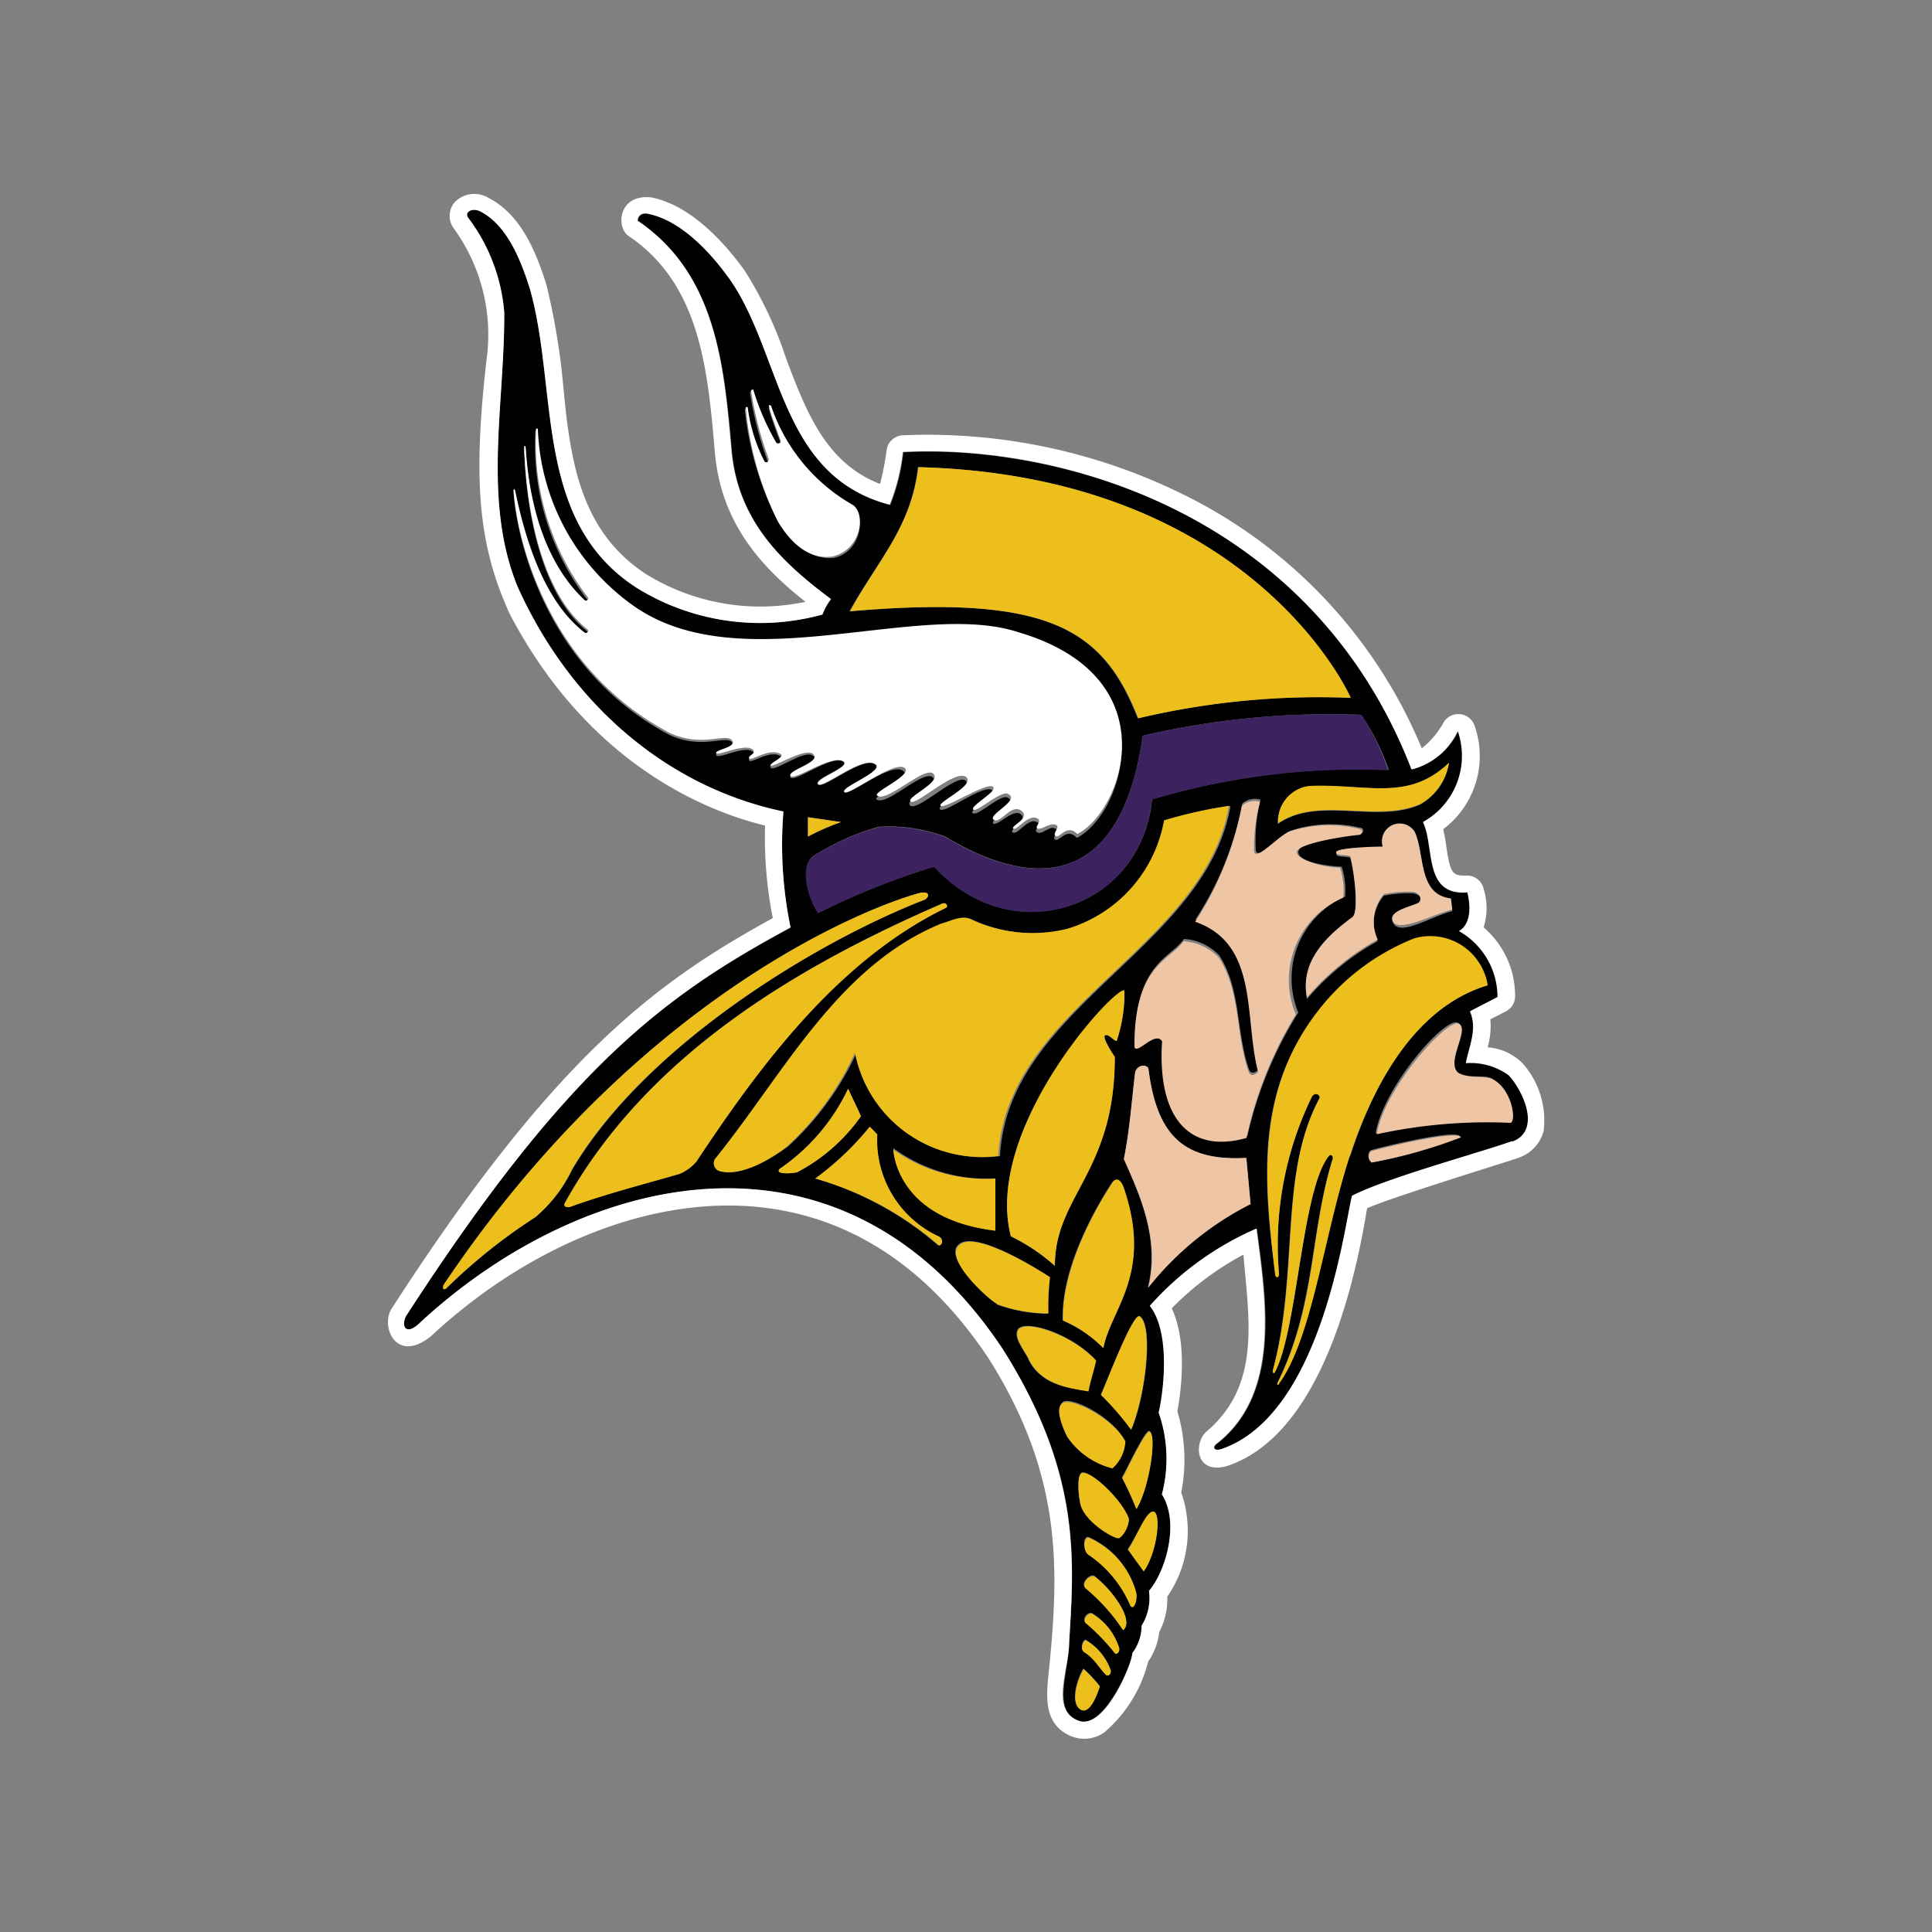 <svg id="Minnesota_Vikings" data-name="Minnesota Vikings" xmlns="http://www.w3.org/2000/svg" viewBox="0 0 100 100"><rect x="0" y="0" width="100" height="100" fill="#808080" stroke="none"/><defs><style>.cls-1{fill:#010101;}.cls-2{fill:#3c235f;}.cls-3{fill:#fff;}.cls-4{fill:#eec6a6;}.cls-5{fill:#edbf1c;}</style></defs><title>Minnesota Vikings</title><path class="cls-1" d="M75.92,55c.15-.84.62-1.78.21-2.68.45-.25,1-.5,1.43-.75a3.92,3.92,0,0,0-2-3.41s.83-.29.44-2c-2.27.18-1.68-2.36-2.3-3.64a3.92,3.92,0,0,0,1.8-4.72,3.6,3.6,0,0,1-2.39,2C67.89,26.37,54.63,23,46.76,23.41a10.44,10.44,0,0,1-.68,2.73c-5.72-1.49-5.56-7.74-8.27-11.65-.63-.89-2.34-3.06-4.3-3.42-.38-.05-.51.22-.48.37,4,2.74,4.46,7.37,4.85,11.84.32,3.77,2.69,5.9,5.15,7.74a3.35,3.35,0,0,0-.46.78,12.12,12.12,0,0,1-9.63-1.39c-5.35-3.51-4-10.18-5.51-15.46-.44-1.37-1.14-3.24-2.54-4-.44-.24-.87,0-.66.31A9.35,9.35,0,0,1,26.1,16.2c0,4.72-1.13,9.74.69,14.18,2.7,6,7.69,10.37,13.76,11.64a21.11,21.11,0,0,0,.37,6C34.41,51.52,29.37,55.21,21,68.14c-.25.52,0,1,.7.36,8.19-7.61,21.69-11.38,30.17,1.3C56,76.23,55.6,80.75,55.34,85c0,1.46-.89,3.51.43,4.07s2.84-3,2.84-3.48a2.4,2.4,0,0,0,.48-1.42,2.75,2.75,0,0,0,.39-1.8c.85-1,1.6-3.53.66-5A7.24,7.24,0,0,0,60,73.13c.29-1.28.59-4.2-.46-5.53a15.8,15.8,0,0,1,5.52-4c.5,3.76,1.24,8.55-2.06,11.13-.22.15-.18.4.22.29,5.3-1.78,6.43-11.87,6.79-13.12,1.77-.92,6.79-2.28,8.29-2.83s.49-2.73-.13-3.48A3.35,3.35,0,0,0,75.92,55Zm-.82-8.42.07.58c-1.09.27-2.71,1.33-3.06.61s1.1-.73,1.35-1,0-.47-.31-.53a6.32,6.32,0,0,0-1.52.12,2.19,2.19,0,0,0-.32,2.35,13.26,13.26,0,0,0-3.66,3c-.37-1.87,1-3.2,2.36-4.17.31-.29.13-2.17-.12-3.14-.26-.11-.7,0-.73-.21s1.7-.25,2.41-.29a.92.92,0,0,1,1.66-.69C73.76,44.28,73.39,46.38,75.1,46.57ZM75,39.48a3,3,0,0,1-1.5,2.17c-2.27,1-5.28-.47-7.36,1a1.85,1.85,0,0,1,1.61-1.94C70.75,40.55,72.87,41.52,75,39.48Zm-3.14.37a37.06,37.06,0,0,0-12.23,1.52c-.56,5.72-7.31,7.87-11.27,3.48a38,38,0,0,0-6,2.4c-.56-.75-1-2.58-.17-3a12.9,12.9,0,0,1,3.29-1.46,8.57,8.57,0,0,1,3.45.51C53.41,46,58,46.09,59.15,38.08A42.64,42.64,0,0,1,70.46,37,11.93,11.93,0,0,1,71.88,39.85ZM41.82,43.3v-1l1.71.25A12.23,12.23,0,0,0,41.82,43.3Zm5.69-19.12c17.36.45,22.38,11.94,22.38,11.94a40.57,40.57,0,0,0-11,1.06c-1.8-4.57-4.52-6.44-14.92-5.54C45.43,29,47.15,27.33,47.51,24.18ZM40.27,27a16.47,16.47,0,0,1-1.72-5.8c0-.07.07-.08.1,0a8.45,8.45,0,0,0,.87,2.81c.09.09.26.05.22-.12a18.41,18.41,0,0,1-.92-3.56c0-.06.09-.13.13,0a12.64,12.64,0,0,0,1.23,2.71c0,.07.24.06.23-.09-.16-.45-.5-1.33-.61-1.77-.06-.14.06-.09.11-.05a9.33,9.33,0,0,0,4.24,5.14c.66.45.44,2.3-1,2.61C41.82,29,40.86,27.91,40.27,27Zm1.84,12.16c-.36-.47-2,.81-2.21.58s.73-.43.52-.59c-.55-.37-1.51.38-1.64.22s.35-.22.21-.44c-.39-.4-1.8.39-1.92.16s1-.37.81-.68c-.37-.36-1.53.4-3.21-.36-6.24-3.29-7.9-9.84-8.09-12.57,0-.09,0-.12.08,0,.49,2.39,1.44,5.71,3.6,7.37.11.08.23-.08.16-.15-2.3-1.81-3.17-5.9-3.29-9.42,0-.13,0-.15.09,0,.15,2.67.9,5.87,3,7.89.09.08.25,0,.16-.15a13.17,13.17,0,0,1-2.67-8.7c0-.12.1-.08.09,0a11.72,11.72,0,0,0,4.75,9.05c5.57,4.18,14.85-.24,20.13,1.54,7.88,2.31,5.42,9.25,3.06,10.46-.54-.57-.9.21-1.12.09s.27-.39,0-.57-.65.32-.92.2.27-.38,0-.52c-.46-.31-1,.66-1.27.52s.8-.61.41-.94-1.21.64-1.43.47,1.42-1,.74-1.34c-.37-.19-1.54,1-1.8.81s1.44-.86,1-1.19-2.39,1.2-2.69,1,1.77-1.13,1.31-1.5-2.5,1.64-2.86,1.29,1.63-1,1.17-1.45-2.39,1.51-2.91,1.14c-.25-.17,2-1,1.37-1.48S43.9,41.26,43.69,41s1.94-1,1.65-1.4c-.59-.56-2.72,1.29-3,1s1.68-.89,1.32-1.17c-.58-.41-2.55,1.12-2.75.8S42.56,39.69,42.11,39.11ZM27.71,63a29.06,29.06,0,0,0-4.6,3.69c-.14.11-.21-.07-.07-.26C32.93,51.68,44.73,47,47.6,46.22c.56-.11.5.2.28.34-5.42,2.09-14.42,7.46-18.27,14A7.38,7.38,0,0,1,27.71,63Zm7.46-2.24c-2.07.6-3.81,1-5.61,1.69-.16.07-.43,0-.33-.17,4.23-7.65,12-12.24,19.52-15.5.22-.11.38.14.19.22-5.55,2.7-9.56,8.08-12.9,13.13A2.39,2.39,0,0,1,35.17,60.77Zm2-.18A.43.43,0,0,1,37,60c3.58-4.38,6.37-10,11.81-12.19.43-.12,1-.43,1.46-.24a7.53,7.53,0,0,0,5.06.51,7.17,7.17,0,0,0,5-5.61,23.83,23.83,0,0,1,3.36-.75c-1.27,7.37-11.53,10.41-11.93,18.12a6.69,6.69,0,0,1-7.43-5.34,15.12,15.12,0,0,1-3.55,4.85C39.69,60.14,38.2,60.92,37.17,60.59Zm19.94,9.19A6.62,6.62,0,0,0,55,68.35c-.09-2.86,1.88-6.11,2.53-7.1.25-.4.51-.14.66.38C59.65,66,57.47,67.81,57.11,69.78ZM59,68.13c.7.44.34,4-.44,5.87A14.28,14.28,0,0,0,57,72.2C57.48,71,58.65,68,59,68.13ZM57.8,53.87c-.12.05-.43-.37-.6-.28s.5,1.12.5,1.12c0,5.94-3.13,7.18-3.1,10.81A10,10,0,0,0,52.32,64c-1.43-5.61,5.49-13,5.88-12.71A7.68,7.68,0,0,1,57.8,53.87ZM40.37,60.49a10.39,10.39,0,0,0,3.53-4.14c.19.47.48,1,.66,1.43a9.35,9.35,0,0,1-3.31,2.9C40.8,60.76,40.08,60.77,40.37,60.49Zm8.15,3.94A16.76,16.76,0,0,0,42.2,61,15,15,0,0,0,45,58.34c.12.11.3.3.39.4A5.5,5.5,0,0,0,48.59,64C48.92,64.17,48.7,64.61,48.52,64.43Zm-2.28-5A8.24,8.24,0,0,0,51.52,61v2.7C46.33,63,46.24,59.46,46.24,59.46Zm5.36,8.06c-.55-.33-2.75-2.4-2-3.06.87-.89,4.7,1.65,4.7,1.65A12.67,12.67,0,0,0,54.22,68,7.87,7.87,0,0,1,51.6,67.52Zm1.63,2.85c-.28-.53-.83-1.17-.52-1.58.51-.46,2.84.34,4,1.64-.13.58-.29,1-.43,1.59C55.12,71.83,53.85,71.61,53.23,70.37Zm2,4c-.25-.45-.61-1.45-.22-1.77s2.54.72,3.22,2A2,2,0,0,1,57.58,76,4,4,0,0,1,55.25,74.38Zm3.2,4.26c0,.43-.36,1-.53,1s-1.9-.91-2-1.88c-.1-.49-.15-1.4.1-1.5C56.46,76.11,58.08,77.61,58.45,78.64Zm-2.52,9.85c-.51-.3-.21-1.45.16-2.09a6.7,6.7,0,0,1,.85.9C56.83,87.59,56.44,88.69,55.93,88.49Zm1.31-1.8c-.43-.46-.59-.85-1.15-1.19-.18-.18,0-.62.12-.59a2.93,2.93,0,0,1,1.28,1.54C57.53,86.61,57.4,86.8,57.24,86.69Zm.47-1.11a10.64,10.64,0,0,0-1.47-1.53c-.24-.14,0-.58.29-.52a3.17,3.17,0,0,1,1.4,1.77C58,85.52,57.79,85.65,57.71,85.58Zm.42-1.2a9.85,9.85,0,0,0-1.91-2.14c-.33-.25.24-.8.46-.62C57.61,82.33,58.73,83.9,58.13,84.38Zm.37-1.29a6,6,0,0,0-2.13-2.59c-.33-.18-.3-1,0-.9a4.36,4.36,0,0,1,2.43,2.79C58.91,82.8,58.68,83.42,58.5,83.09Zm1.26-4.82c.36.27.08,2.2-.56,3.07l-.81-1.12C58.82,79.54,59.51,78.12,59.76,78.27Zm-.94-.16a15.57,15.57,0,0,0-.73-1.6c.15-.22,1.2-2.49,1.42-2.41C59.89,74.29,59.49,77,58.82,78.11Zm.62-11.47C60,64.18,59.07,62,58.17,60c.32-1.6.39-2.93.59-4.52.12-.34.54-.41.68-.18.44,3.56,1.9,4.81,5.07,4.64l.22,2.39A15.91,15.91,0,0,0,59.44,66.64Zm5.12-7.82c-2.94.88-4.63-.92-4.37-5-.35-.57-1.3.71-1.43.3,0-4.25,1.84-4.46,2.54-5.48a2.77,2.77,0,0,1,1.83.85c1.14,1.77.85,3.92,1.54,5.91.16.36.49,0,.49,0-.74-2.74.07-6.62-3.26-7.77a16.61,16.61,0,0,0,2.42-6,1,1,0,0,1,.94-.2A9,9,0,0,0,65,44c.07.58,1.16-.69,1.8-1a6.53,6.53,0,0,1,3.58-.16c.26,0,.22.29,0,.33-1.21.12-3.07.36-3.17.89s1.4.77,2.24.8a4.14,4.14,0,0,1,.17,1.55,4.63,4.63,0,0,0-2.42,6A20.42,20.42,0,0,0,64.56,58.82Zm5.33,1c-1.34,4.07-2,9.48-3.68,11.83,0,0-.13,0-.09,0,2-4.07,1.67-7.71,2.87-11.62.06-.15-.1-.34-.23-.12C67.39,61.66,67.16,68.8,66,71c0,.09-.17.11-.12-.06,1.36-5.16.29-10.12,2.41-14.08.08-.14-.16-.37-.37-.12a17.44,17.44,0,0,0-1.72,9.19c0,.22-.17.26-.2,0-.59-4.76-1.06-9.51,2.29-13.62a11.76,11.76,0,0,1,4.94-3.7A3,3,0,0,1,77,51C73.12,52.16,71,56.39,69.89,59.83Zm1.1.34c-.2-.12-.18-.52,0-.59,1.15-.32,4.44-1.07,4.61-.71A25.39,25.39,0,0,1,71,60.17Zm7.16-2.05a26.7,26.7,0,0,0-6.93.59c.41-2.41,3.62-6.08,4.26-5.72s-.71,2,0,2.57c.56.33,1.22.11,1.69.28C78.25,56.32,78.5,58,78.15,58.12Z"/><path class="cls-2" d="M59.15,38.08c-1.15,8-5.74,7.94-10.23,5.24a8.57,8.57,0,0,0-3.45-.51,12.9,12.9,0,0,0-3.29,1.46c-.86.4-.39,2.23.17,3a38,38,0,0,1,6-2.4c4,4.39,10.71,2.24,11.27-3.48a37.06,37.06,0,0,1,12.23-1.52A11.93,11.93,0,0,0,70.46,37,42.64,42.64,0,0,0,59.15,38.08Z"/><path class="cls-3" d="M78.83,55.06A2.82,2.82,0,0,0,77,54.21a4,4,0,0,0,.14-1.45l.8-.41a.88.88,0,0,0,.48-.73A4.65,4.65,0,0,0,76.79,48a3.31,3.31,0,0,0,0-2,.88.88,0,0,0-.93-.68c-.65,0-.79-.06-1-1.51a8.72,8.72,0,0,0-.16-.89A4.73,4.73,0,0,0,76.3,37.5a.89.89,0,0,0-1.58-.11,4.26,4.26,0,0,1-1.13,1.34,25.54,25.54,0,0,0-12.27-13.1,29.93,29.93,0,0,0-14.61-3.1.89.89,0,0,0-.82.77,13.78,13.78,0,0,1-.34,1.75c-2.82-1.1-3.82-3.74-4.87-6.52A20.28,20.28,0,0,0,38.54,14c-.9-1.25-2.71-3.39-4.87-3.79-1.72-.14-1.76,1.6-1.14,2,3.72,2.51,4.1,6.92,4.47,11.19.32,3.74,2.48,6,4.69,7.75a11.26,11.26,0,0,1-8.26-1.44h0c-3.41-2.24-3.92-5.86-4.29-9.88a35.56,35.56,0,0,0-.86-5.1c-.55-1.75-1.34-3.64-3-4.49a1.42,1.42,0,0,0-1.73.21,1.09,1.09,0,0,0-.05,1.39,9.36,9.36,0,0,1,1.68,6.8c-.73,6.39-.38,9.63,1.18,13.09,3.64,7,9.13,10,13.24,11A21.44,21.44,0,0,0,40,47.52c-5.89,3.24-11.2,7-19.68,20.14-.69.92.16,3,2,1.49,5.18-4.81,11.59-7.3,17.16-6.65,4.65.54,8.58,3.16,11.67,7.78C55,76.35,54.8,81.19,54.32,86.19c-.12,1.28-.47,3,1.11,3.67a1.8,1.8,0,0,0,1.74-.2A7.11,7.11,0,0,0,59.43,86,3.31,3.31,0,0,0,60,84.48a3.73,3.73,0,0,0,.42-1.84,6,6,0,0,0,.72-5.39,8.74,8.74,0,0,0-.2-4.2c.16-.86.56-3.53-.29-5.33a15.08,15.08,0,0,1,3.71-2.78c.28,3.36.91,6.73-1.88,9.13-.7.55-.65,2.26,1,1.82,5.13-1.66,6.77-10.26,7.28-13.35,1.26-.57,7.31-2.42,7.83-2.61a2,2,0,0,0,1.31-1.4A4.46,4.46,0,0,0,78.83,55.06Zm-.56,4c-1.5.55-6.52,1.91-8.29,2.83-.36,1.25-1.49,11.34-6.79,13.12-.4.11-.44-.14-.22-.29,3.3-2.58,2.55-7.37,2.06-11.13a15.8,15.8,0,0,0-5.52,4c1.05,1.33.75,4.25.46,5.53a7.24,7.24,0,0,1,.17,4.22c.94,1.47.19,4-.67,5a2.69,2.69,0,0,1-.38,1.8,2.38,2.38,0,0,1-.48,1.42c0,.5-1.42,4.09-2.84,3.48s-.43-2.61-.43-4.07c.26-4.23.61-8.75-3.46-15.18-8.48-12.68-22-8.91-30.17-1.3-.7.66-.95.16-.7-.36C29.37,55.21,34.41,51.52,40.92,48a21.11,21.11,0,0,1-.37-6c-6.07-1.27-11.06-5.62-13.76-11.64-1.82-4.44-.66-9.46-.69-14.18a9.35,9.35,0,0,0-1.87-4.91c-.21-.29.22-.55.66-.31,1.4.73,2.1,2.6,2.54,4,1.48,5.28.16,12,5.51,15.46a12.12,12.12,0,0,0,9.63,1.39A3.35,3.35,0,0,1,43,31c-2.46-1.84-4.83-4-5.15-7.74-.39-4.47-.81-9.1-4.85-11.84,0-.15.1-.42.48-.37,2,.36,3.66,2.53,4.3,3.42,2.71,3.91,2.55,10.16,8.27,11.65a10.44,10.44,0,0,0,.68-2.73c7.87-.43,21.13,3,26.33,16.44a3.58,3.58,0,0,0,2.39-2,3.92,3.92,0,0,1-1.8,4.72c.62,1.28,0,3.83,2.3,3.64.39,1.67-.44,2-.44,2a3.93,3.93,0,0,1,2,3.42l-1.43.74c.41.9-.06,1.84-.21,2.68a3.35,3.35,0,0,1,2.22.63C78.76,56.37,79.85,58.5,78.27,59.1Z"/><path class="cls-3" d="M44.15,26.14A9.33,9.33,0,0,1,39.91,21s-.17-.09-.1.05c.1.44.44,1.32.6,1.77,0,.15-.18.16-.23.09A12.64,12.64,0,0,1,39,20.2c0-.1-.09,0-.13,0a18.41,18.41,0,0,0,.92,3.56c0,.17-.12.21-.22.12a8.45,8.45,0,0,1-.87-2.81s-.08,0-.1,0A16.47,16.47,0,0,0,40.27,27c.59,1,1.55,2,2.83,1.8C44.59,28.44,44.82,26.59,44.15,26.14Z"/><path class="cls-3" d="M43.67,39.42c.36.28-1.57.92-1.32,1.17s2.4-1.58,3-1c.29.37-1.82,1.16-1.64,1.4s2.5-1.59,3.08-1.26S45.15,41,45.4,41.18c.52.38,2.46-1.56,2.91-1.13s-1.45,1.22-1.17,1.44,2.28-1.68,2.85-1.28-1.52,1.33-1.3,1.5,2.3-1.19,2.68-1-1.17,1-1,1.19,1.43-1,1.8-.81c.68.32-1.08,1.09-.74,1.34s.91-.86,1.43-.47-.6.81-.41.93.81-.82,1.27-.51c.22.14-.21.45,0,.51s.63-.32.92-.2-.2.43,0,.58.58-.66,1.12-.1c2.36-1.2,4.82-8.14-3.06-10.45C47.44,31,38.15,35.39,32.59,31.21a11.72,11.72,0,0,1-4.75-9s-.07-.08-.09,0a13.17,13.17,0,0,0,2.67,8.7c.09.11-.07.23-.16.15-2.14-2-2.89-5.22-3.05-7.89,0-.12-.09-.11-.08,0,.12,3.52,1,7.61,3.29,9.42.07.07-.05.23-.16.15-2.16-1.66-3.11-5-3.6-7.37-.05-.08-.06-.05-.08,0,.19,2.73,1.85,9.28,8.09,12.57,1.68.76,2.84,0,3.2.36s-.89.51-.8.68,1.53-.56,1.92-.16c.14.22-.31.29-.21.44s1.08-.59,1.64-.22c.21.15-.66.49-.52.59s1.85-1,2.21-.58-1.37.82-1.19,1.11S43.08,39,43.67,39.42Z"/><path class="cls-4" d="M69.53,46.46a3.94,3.94,0,0,0-.17-1.55c-.84,0-2.24-.41-2.24-.8s2-.77,3.17-.89c.26,0,.3-.3,0-.33a6.53,6.53,0,0,0-3.58.16c-.64.3-1.73,1.57-1.8,1a9.1,9.1,0,0,1,.31-2.55,1,1,0,0,0-.94.21,16.61,16.61,0,0,1-2.42,6c3.33,1.15,2.52,5,3.26,7.77,0,0-.33.36-.49,0-.69-2-.4-4.14-1.54-5.91a2.77,2.77,0,0,0-1.83-.85c-.7,1-2.57,1.23-2.54,5.48.13.41,1.08-.87,1.43-.3-.26,4,1.43,5.83,4.37,5a20.42,20.42,0,0,1,2.55-6.39A4.63,4.63,0,0,1,69.53,46.46Z"/><path class="cls-4" d="M71.57,43.82c-.71,0-2.42.08-2.41.29s.47.1.73.21c.25,1,.43,2.85.12,3.14-1.37,1-2.73,2.3-2.36,4.17a13.26,13.26,0,0,1,3.66-3,2.19,2.19,0,0,1,.32-2.35,6.32,6.32,0,0,1,1.52-.12c.33.06.45.35.31.53s-1.67.41-1.36,1,2-.34,3.07-.61l-.07-.58c-1.71-.19-1.34-2.29-1.87-3.44A.92.92,0,0,0,71.57,43.82Z"/><path class="cls-4" d="M77.21,55.84c-.47-.17-1.13,0-1.69-.28-.75-.52.57-2.24,0-2.57s-3.86,3.31-4.26,5.72a26.7,26.7,0,0,1,6.93-.59C78.5,58,78.25,56.32,77.21,55.84Z"/><path class="cls-4" d="M59.44,55.29c-.14-.23-.56-.16-.68.18-.2,1.59-.27,2.92-.59,4.52.9,2,1.86,4.19,1.27,6.65a15.91,15.91,0,0,1,5.29-4.32l-.22-2.39C61.33,60.1,59.88,58.85,59.44,55.29Z"/><path class="cls-4" d="M71,59.58c-.19.07-.21.47,0,.59a25.39,25.39,0,0,0,4.62-1.3C75.44,58.51,72.15,59.26,71,59.58Z"/><path class="cls-5" d="M41.82,42.3v1a12.23,12.23,0,0,1,1.71-.75Z"/><path class="cls-5" d="M58.92,37.18a40.57,40.57,0,0,1,11-1.06s-5-11.49-22.38-11.94C47.15,27.33,45.43,29,44,31.64,54.4,30.74,57.12,32.61,58.92,37.18Z"/><path class="cls-5" d="M67.77,40.68a1.83,1.83,0,0,0-1.61,1.93c2.08-1.43,5.09,0,7.36-1A3,3,0,0,0,75,39.48C72.87,41.52,70.75,40.55,67.77,40.68Z"/><path class="cls-5" d="M44.25,54.49a6.68,6.68,0,0,0,7.42,5.34c.41-7.71,10.67-10.75,11.94-18.12a23.83,23.83,0,0,0-3.36.75,7.17,7.17,0,0,1-5,5.61,7.53,7.53,0,0,1-5.06-.51c-.46-.19-1,.12-1.46.24C43.34,50,40.55,55.61,37,60a.43.43,0,0,0,.2.6c1,.33,2.52-.45,3.53-1.26A15,15,0,0,0,44.25,54.49Z"/><path class="cls-5" d="M47.88,46.56c.22-.14.28-.45-.28-.34C44.73,47,32.93,51.68,23,66.44c-.14.19-.07.37.07.26A29.06,29.06,0,0,1,27.71,63a7.38,7.38,0,0,0,1.9-2.49C33.46,54,42.46,48.65,47.88,46.56Z"/><path class="cls-5" d="M48.94,47c.19-.08,0-.33-.19-.22-7.5,3.26-15.29,7.85-19.52,15.5-.1.21.17.24.33.17,1.8-.64,3.54-1.09,5.61-1.69a2.39,2.39,0,0,0,.87-.63C39.38,55.09,43.39,49.71,48.94,47Z"/><path class="cls-5" d="M77,51a3,3,0,0,0-3.8-2.43,11.76,11.76,0,0,0-4.94,3.7C65,56.42,65.42,61.17,66,65.93c0,.25.22.21.2,0a17.51,17.51,0,0,1,1.72-9.2c.21-.24.45,0,.37.13-2.12,4-1,8.92-2.41,14.08,0,.17.08.15.12.06,1.15-2.19,1.38-9.33,2.75-11.12.13-.22.29,0,.23.12-1.2,3.91-.83,7.55-2.87,11.62,0,.09.06.1.09,0,1.73-2.35,2.34-7.76,3.68-11.83C71,56.39,73.12,52.16,77,51Z"/><path class="cls-5" d="M58.2,51.27c-.39-.33-7.31,7.1-5.88,12.71a10,10,0,0,1,2.28,1.54c0-3.63,3.13-4.87,3.1-10.82,0,0-.7-1-.5-1.11s.49.33.6.28A7.68,7.68,0,0,0,58.2,51.27Z"/><path class="cls-5" d="M44.56,57.78c-.18-.44-.47-1-.66-1.43a10.39,10.39,0,0,1-3.53,4.14c-.29.28.43.27.88.19A9.35,9.35,0,0,0,44.56,57.78Z"/><path class="cls-5" d="M48.59,64a5.5,5.5,0,0,1-3.18-5.28c-.09-.1-.27-.29-.39-.4A15.29,15.29,0,0,1,42.2,61a16.76,16.76,0,0,1,6.32,3.39C48.7,64.61,48.92,64.17,48.59,64Z"/><path class="cls-5" d="M51.52,61a8.24,8.24,0,0,1-5.28-1.49s.09,3.58,5.28,4.19Z"/><path class="cls-5" d="M57.56,61.25c-.65,1-2.62,4.24-2.53,7.1a6.62,6.62,0,0,1,2.08,1.43c.36-2,2.54-3.79,1.11-8.15C58.07,61.11,57.81,60.85,57.56,61.25Z"/><path class="cls-5" d="M54.35,66.11s-3.83-2.54-4.7-1.65c-.8.66,1.4,2.73,2,3.06a7.87,7.87,0,0,0,2.62.46A12.67,12.67,0,0,1,54.35,66.11Z"/><path class="cls-5" d="M58.54,74c.78-1.84,1.14-5.43.44-5.87-.33-.15-1.5,2.9-2,4.07A14.28,14.28,0,0,1,58.54,74Z"/><path class="cls-5" d="M56.74,70.43c-1.19-1.3-3.52-2.1-4-1.64-.31.41.24,1,.52,1.58.62,1.24,1.89,1.46,3.08,1.65C56.45,71.43,56.61,71,56.74,70.43Z"/><path class="cls-5" d="M57.58,76a2,2,0,0,0,.67-1.39c-.68-1.24-2.73-2.24-3.22-2s0,1.32.22,1.77A4,4,0,0,0,57.58,76Z"/><path class="cls-5" d="M58.09,76.51a15.57,15.57,0,0,1,.73,1.6c.67-1.07,1.07-3.82.69-4C59.29,74,58.24,76.29,58.09,76.51Z"/><path class="cls-5" d="M56,76.24c-.25.1-.2,1-.1,1.5.12,1,1.8,1.94,2,1.88s.53-.55.53-1C58.08,77.61,56.46,76.11,56,76.24Z"/><path class="cls-5" d="M58.39,80.22l.81,1.12c.64-.87.92-2.8.56-3.07S58.82,79.54,58.39,80.22Z"/><path class="cls-5" d="M56.37,79.6c-.3-.08-.33.72,0,.9a6,6,0,0,1,2.13,2.59c.18.33.41-.29.3-.7A4.36,4.36,0,0,0,56.37,79.6Z"/><path class="cls-5" d="M56.68,81.62c-.22-.18-.79.37-.46.62a9.85,9.85,0,0,1,1.91,2.14C58.73,83.9,57.61,82.33,56.68,81.62Z"/><path class="cls-5" d="M56.53,83.53c-.27-.06-.53.38-.29.52a10.64,10.64,0,0,1,1.47,1.53c.08.07.26-.06.22-.28A3.17,3.17,0,0,0,56.53,83.53Z"/><path class="cls-5" d="M56.21,84.91c-.14,0-.31.41-.12.59.56.35.72.74,1.15,1.19.16.11.29-.08.25-.23A2.91,2.91,0,0,0,56.21,84.91Z"/><path class="cls-5" d="M56.09,86.4c-.37.64-.67,1.79-.16,2.09s.9-.9,1-1.19A6.7,6.7,0,0,0,56.09,86.4Z"/></svg>
